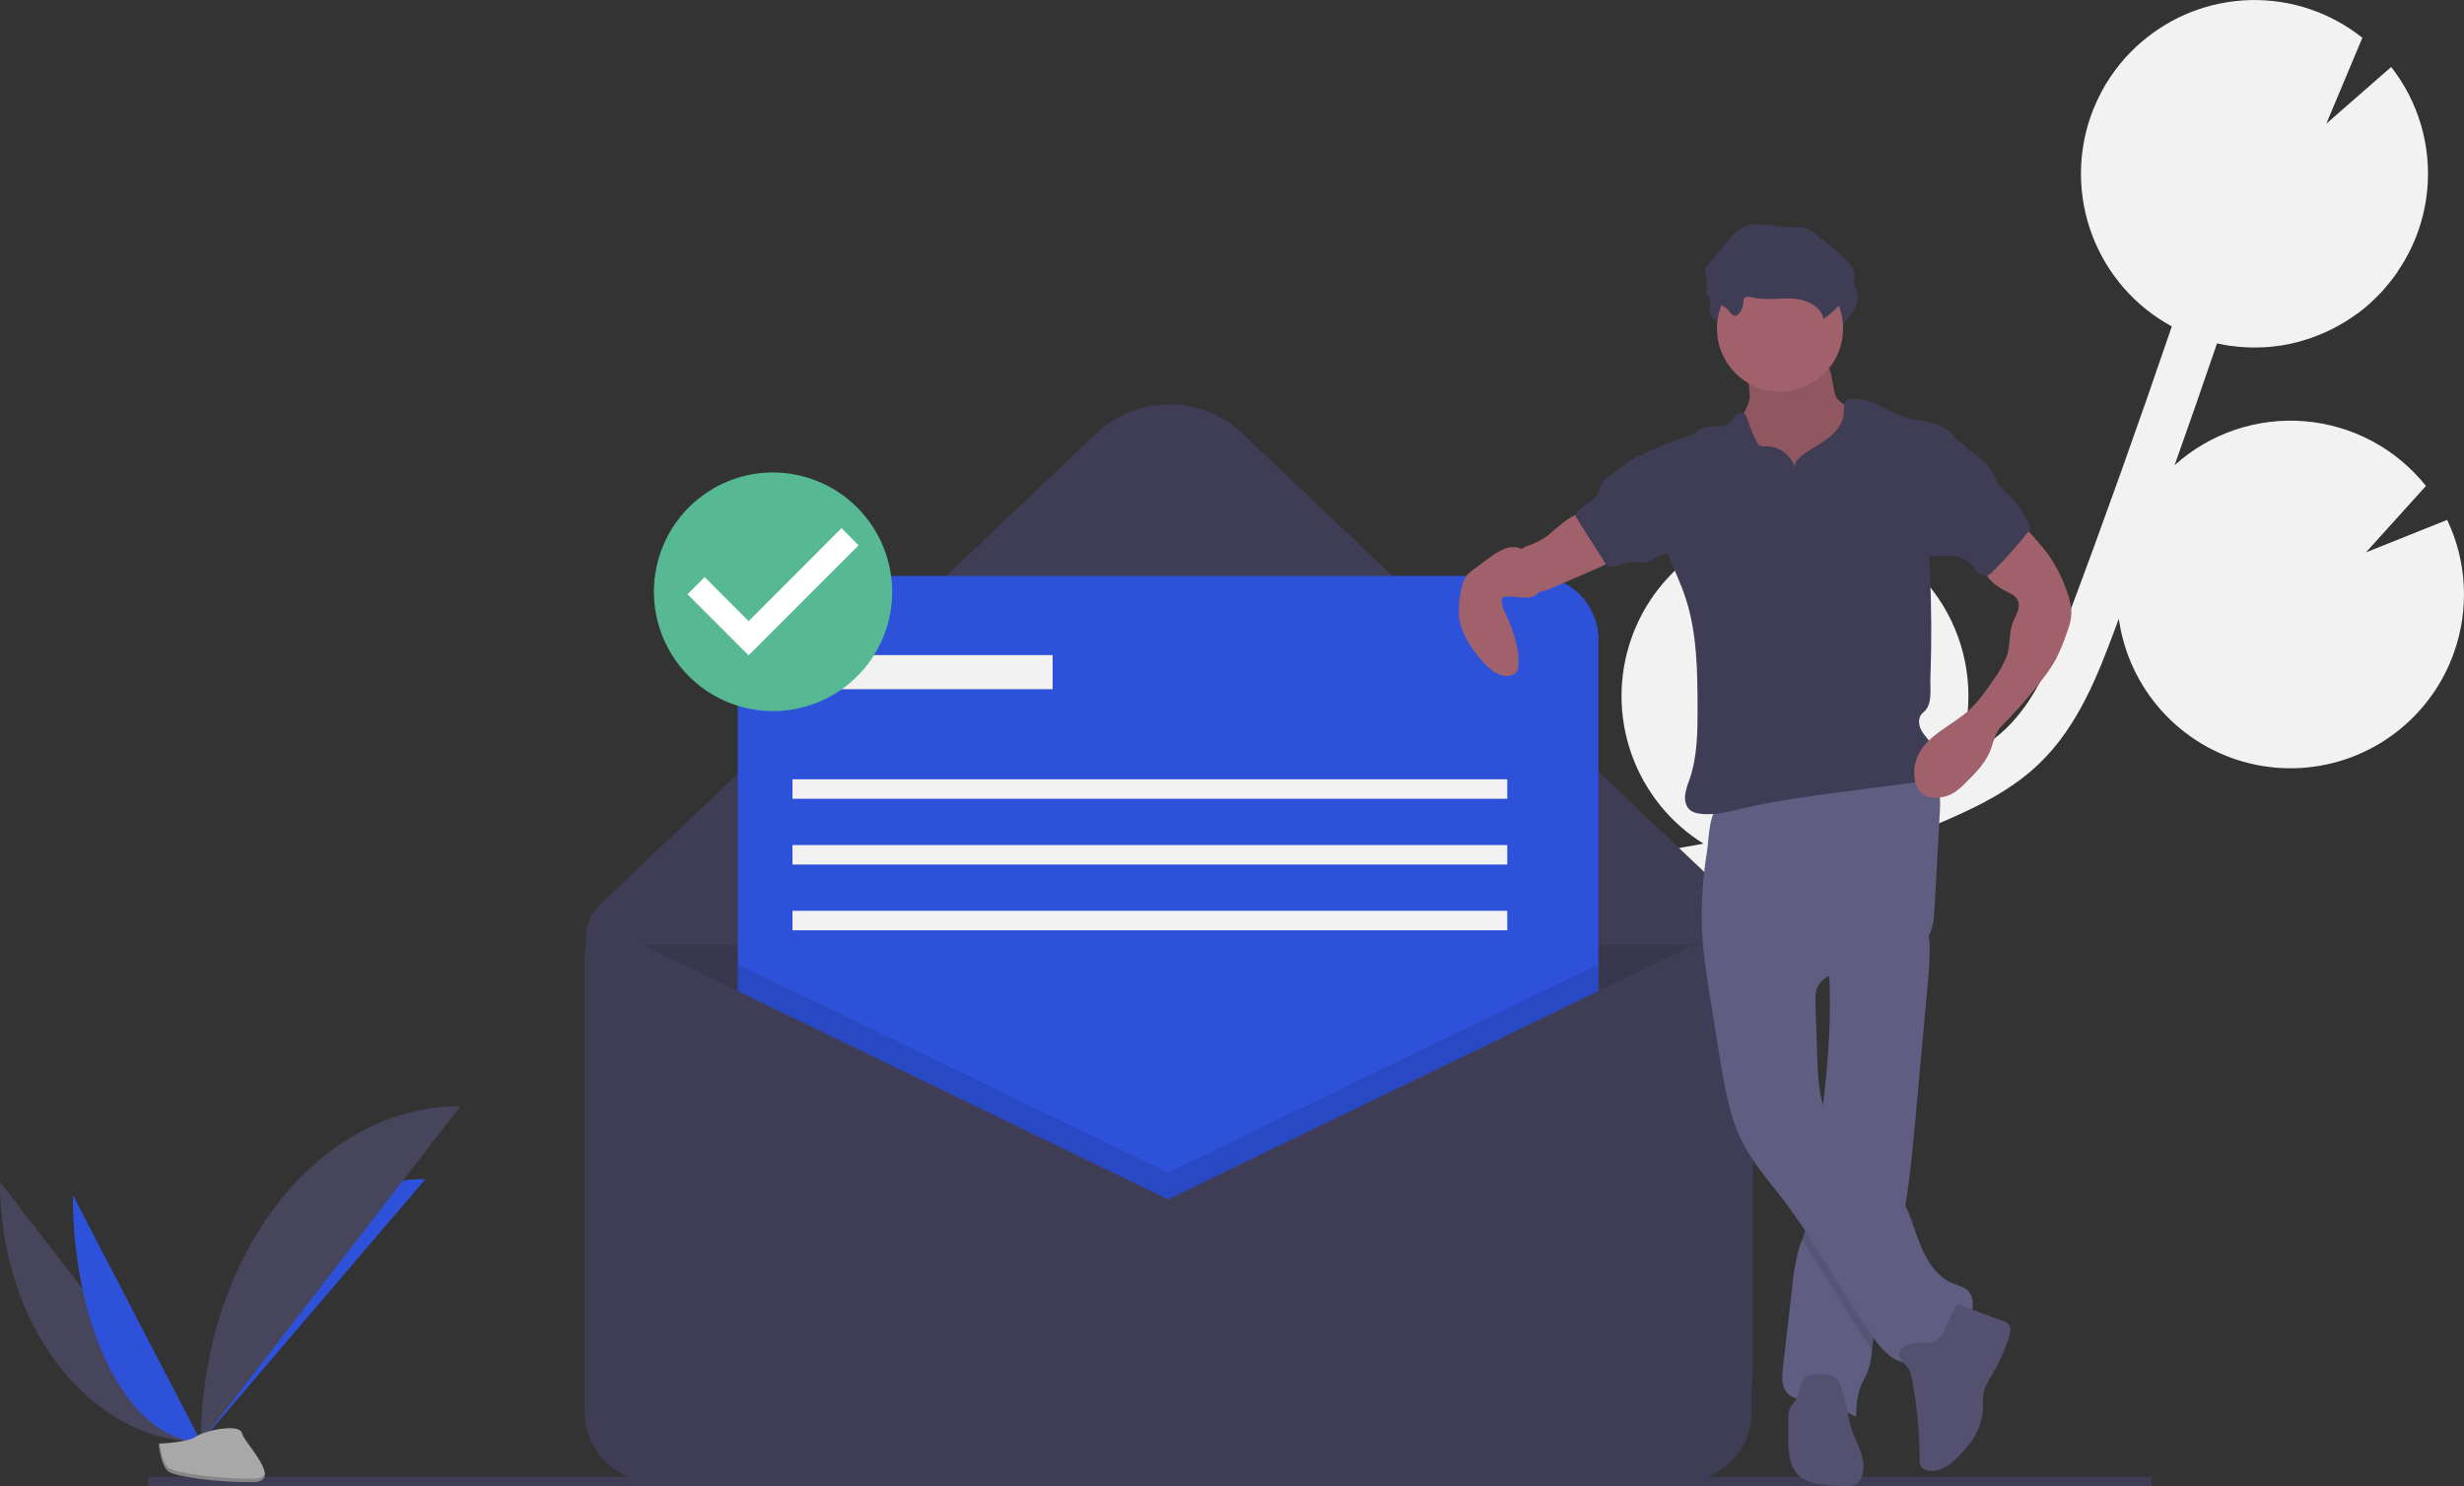 <svg width="242" height="146" viewBox="0 0 242 146" fill="none" xmlns="http://www.w3.org/2000/svg">
<rect x="0" y="0" width="242" height="146" fill="#333333" stroke="none"/>
<g clip-path="url(#clip0)">
<path d="M164.637 83.348L166.712 82.988C166.911 82.953 167.109 82.911 167.308 82.875C164.023 80.832 161.53 77.731 160.238 74.081C158.945 70.431 158.93 66.449 160.196 62.789C161.461 59.13 163.931 56.01 167.2 53.943C170.469 51.876 174.343 50.984 178.184 51.415L175.465 57.899L181.908 52.261C181.923 52.265 181.938 52.27 181.952 52.276C184.063 53.021 186.006 54.175 187.671 55.671C189.336 57.168 190.69 58.979 191.657 61.001C192.623 63.022 193.183 65.214 193.304 67.452C193.424 69.69 193.104 71.93 192.361 74.044C192.253 74.352 192.125 74.645 192.002 74.942C193.821 74.027 195.566 72.961 196.989 71.596C199.87 68.83 201.449 65.013 203.213 60.31C206.708 50.992 210.072 41.538 213.303 32.064C209.74 30.132 206.981 26.991 205.522 23.204C204.063 19.418 203.999 15.234 205.342 11.404C205.515 10.912 205.716 10.437 205.928 9.971C205.981 9.855 206.035 9.739 206.091 9.624C206.307 9.177 206.535 8.74 206.785 8.32C206.826 8.251 206.872 8.186 206.913 8.118C207.131 7.764 207.361 7.42 207.603 7.087C207.693 6.962 207.782 6.837 207.875 6.715C208.149 6.357 208.433 6.007 208.732 5.674C208.832 5.563 208.938 5.459 209.04 5.35C209.27 5.107 209.506 4.871 209.748 4.643C209.876 4.523 210.003 4.402 210.134 4.286C210.167 4.257 210.199 4.224 210.233 4.195C210.234 4.197 210.236 4.199 210.237 4.201C213.238 1.581 217.06 0.098 221.039 0.008C225.018 -0.081 228.903 1.229 232.018 3.711L228.479 12.149L234.849 6.579C237.079 9.425 238.342 12.91 238.456 16.526C238.569 20.141 237.526 23.699 235.479 26.679C235.485 26.681 235.491 26.683 235.497 26.685C235.427 26.787 235.348 26.881 235.277 26.982C235.142 27.171 235.005 27.356 234.864 27.538C234.683 27.771 234.495 27.997 234.303 28.22C234.158 28.388 234.016 28.557 233.865 28.719C233.644 28.955 233.413 29.179 233.181 29.402C233.045 29.532 232.915 29.668 232.775 29.793C232.409 30.121 232.03 30.432 231.639 30.726C231.501 30.829 231.356 30.92 231.216 31.018C230.941 31.212 230.665 31.403 230.38 31.58C230.203 31.69 230.021 31.79 229.84 31.893C229.578 32.042 229.315 32.187 229.046 32.322C228.855 32.418 228.663 32.509 228.469 32.597C228.192 32.724 227.913 32.84 227.63 32.952C227.44 33.026 227.252 33.102 227.059 33.17C226.742 33.282 226.42 33.379 226.096 33.472C225.933 33.519 225.772 33.573 225.607 33.615C225.121 33.739 224.63 33.845 224.133 33.926C224.039 33.941 223.944 33.947 223.851 33.961C223.439 34.021 223.024 34.069 222.607 34.099C222.428 34.112 222.247 34.113 222.067 34.12C221.73 34.134 221.392 34.14 221.052 34.133C220.854 34.129 220.656 34.119 220.458 34.107C220.127 34.089 219.796 34.06 219.465 34.021C219.269 33.998 219.074 33.975 218.878 33.946C218.523 33.892 218.168 33.821 217.814 33.744C217.791 33.739 217.767 33.736 217.744 33.731C216.38 37.728 214.992 41.716 213.578 45.696C215.302 44.142 217.325 42.958 219.523 42.216C221.721 41.474 224.047 41.19 226.359 41.381C228.67 41.572 230.918 42.234 232.965 43.326C235.012 44.419 236.815 45.919 238.262 47.735L232.373 54.26L240.347 51.071C242.284 55.14 242.529 59.813 241.028 64.064C240.508 65.557 239.78 66.969 238.864 68.258C236.894 71.05 234.132 73.184 230.936 74.384C227.741 75.584 224.259 75.795 220.942 74.988C217.625 74.181 214.627 72.394 212.337 69.86C210.046 67.325 208.569 64.159 208.096 60.773C207.946 61.174 207.801 61.58 207.651 61.981C206.094 66.129 204.158 71.292 200.268 75.025C197.632 77.555 194.388 79.16 191.276 80.517C189.249 81.401 187.196 82.218 185.116 82.968C182.803 84.373 180.19 85.207 177.492 85.402C174.209 86.316 170.885 87.078 167.53 87.667L165.438 88.028C163.558 88.351 161.63 88.683 159.717 89.066C159.992 89.148 160.268 89.226 160.542 89.323C163.951 90.525 166.891 92.782 168.936 95.768C170.98 98.753 172.025 102.313 171.918 105.932L158.802 109.966L170.67 111.854C169.585 114.527 167.84 116.881 165.601 118.695C163.361 120.51 160.698 121.726 157.862 122.231C155.026 122.735 152.108 122.511 149.382 121.579C146.656 120.647 144.21 119.039 142.272 116.903C142.393 117.307 142.514 117.711 142.635 118.114C142.876 118.915 143.115 119.712 143.345 120.501C146.467 131.252 145.123 139.708 139.559 144.312L136.54 140.651C141.956 136.169 140.275 126.934 138.793 121.827C138.568 121.053 138.332 120.27 138.096 119.483C136.062 112.714 133.756 105.04 136.742 97.989C141.243 87.361 154.214 85.136 164.637 83.348Z" fill="#F2F2F2"/>
<path d="M160.793 145.691H68.899C65.886 145.691 62.996 144.492 60.865 142.357C58.734 140.222 57.537 137.327 57.537 134.308V92.128C57.537 91.516 57.662 90.909 57.903 90.347C58.145 89.784 58.498 89.277 58.942 88.855L107.636 42.611C109.583 40.762 112.164 39.731 114.846 39.731C117.529 39.731 120.109 40.762 122.056 42.611L168.484 86.702C169.644 87.804 170.568 89.13 171.199 90.601C171.83 92.072 172.156 93.656 172.156 95.257V134.308C172.156 135.803 171.862 137.283 171.291 138.664C170.72 140.045 169.883 141.3 168.828 142.357C167.773 143.414 166.52 144.253 165.141 144.825C163.763 145.397 162.285 145.691 160.793 145.691Z" fill="#3F3D56"/>
<path opacity="0.1" d="M57.537 92.821H171.2V138.818C171.2 140.641 170.478 142.389 169.191 143.678C167.904 144.967 166.159 145.691 164.34 145.691H64.398C62.578 145.691 60.833 144.967 59.547 143.678C58.26 142.389 57.537 140.641 57.537 138.818V92.821Z" fill="black"/>
<path d="M150.74 56.577H78.713C75.26 56.577 72.461 59.381 72.461 62.84V135.002C72.461 138.461 75.26 141.266 78.713 141.266H150.74C154.193 141.266 156.992 138.461 156.992 135.002V62.84C156.992 59.381 154.193 56.577 150.74 56.577Z" fill="#2E51D9"/>
<path opacity="0.1" d="M156.992 94.723V141.266H72.461V94.723L114.726 115.189L156.992 94.723Z" fill="black"/>
<path d="M114.727 117.821L60.572 91.597C60.236 91.434 59.866 91.36 59.494 91.38C59.123 91.401 58.763 91.516 58.448 91.714C58.132 91.912 57.873 92.187 57.693 92.513C57.512 92.839 57.418 93.206 57.418 93.579V138.698C57.418 139.601 57.595 140.495 57.94 141.329C58.285 142.162 58.79 142.92 59.428 143.558C60.065 144.197 60.821 144.703 61.653 145.049C62.486 145.394 63.378 145.572 64.279 145.572H165.175C166.076 145.572 166.969 145.394 167.801 145.049C168.633 144.703 169.39 144.197 170.027 143.558C170.664 142.92 171.169 142.162 171.514 141.329C171.859 140.495 172.036 139.601 172.036 138.698V94.352C172.036 93.897 171.921 93.449 171.701 93.051C171.482 92.653 171.165 92.318 170.78 92.076C170.395 91.834 169.956 91.694 169.503 91.669C169.049 91.644 168.597 91.735 168.188 91.933L114.727 117.821Z" fill="#3F3D56"/>
<path d="M103.384 64.352H79.744V67.701H103.384V64.352Z" fill="#F2F2F2"/>
<path d="M148.038 76.553H77.834V78.467H148.038V76.553Z" fill="#F2F2F2"/>
<path d="M148.038 83.012H77.834V84.926H148.038V83.012Z" fill="#F2F2F2"/>
<path d="M148.038 89.471H77.834V91.385H148.038V89.471Z" fill="#F2F2F2"/>
<path d="M14.555 145.572H211.316" stroke="#3F3D56" stroke-miterlimit="10"/>
<path d="M0 116.113C0 130.218 8.832 141.632 19.748 141.632L0 116.113Z" fill="#46455B"/>
<path d="M19.748 141.632C19.748 127.368 29.605 115.826 41.785 115.826L19.748 141.632Z" fill="#2E51D9"/>
<path d="M7.155 117.392C7.155 130.79 12.788 141.632 19.748 141.632L7.155 117.392Z" fill="#2E51D9"/>
<path d="M19.748 141.632C19.748 123.406 31.141 108.658 45.22 108.658L19.748 141.632Z" fill="#46455B"/>
<path d="M15.593 141.812C15.593 141.812 18.393 141.725 19.237 141.123C20.081 140.521 23.545 139.802 23.755 140.768C23.964 141.734 27.963 145.571 24.802 145.596C21.64 145.622 17.455 145.103 16.613 144.589C15.77 144.075 15.593 141.812 15.593 141.812Z" fill="#A8A8A8"/>
<path opacity="0.2" d="M24.858 145.26C21.696 145.286 17.511 144.767 16.669 144.253C16.027 143.861 15.772 142.456 15.686 141.808C15.627 141.811 15.593 141.812 15.593 141.812C15.593 141.812 15.77 144.075 16.613 144.589C17.455 145.103 21.64 145.622 24.802 145.596C25.714 145.589 26.029 145.264 26.012 144.782C25.885 145.073 25.537 145.255 24.858 145.26Z" fill="black"/>
<path d="M171.859 38.94C171.716 40.221 170.74 41.253 170.379 42.49C169.835 44.352 170.776 46.351 172.062 47.801C173.1 48.959 174.357 49.899 175.76 50.566C177.164 51.234 178.685 51.615 180.237 51.69C180.692 51.73 181.152 51.679 181.588 51.542C181.978 51.385 182.329 51.145 182.617 50.838C183.585 49.863 184.105 48.513 184.313 47.153C184.52 45.793 184.439 44.408 184.358 43.035C184.359 42.751 184.307 42.47 184.206 42.204C184.074 41.952 183.893 41.728 183.673 41.547C182.975 40.906 182.207 40.347 181.383 39.881C181.01 39.713 180.682 39.462 180.423 39.145C180.268 38.874 180.167 38.575 180.127 38.264L179.874 36.973C179.829 36.6 179.702 36.243 179.502 35.926C179.055 35.322 178.2 35.239 177.451 35.21L174.703 35.102C173.849 35.068 172.723 34.823 171.888 34.991C171.109 35.148 171.368 35.867 171.51 36.522C171.715 37.313 171.832 38.124 171.859 38.94Z" fill="#A0616A"/>
<path opacity="0.1" d="M171.859 38.94C171.716 40.221 170.74 41.253 170.379 42.49C169.835 44.352 170.776 46.351 172.062 47.801C173.1 48.959 174.357 49.899 175.76 50.566C177.164 51.234 178.685 51.615 180.237 51.69C180.692 51.73 181.152 51.679 181.588 51.542C181.978 51.385 182.329 51.145 182.617 50.838C183.585 49.863 184.105 48.513 184.313 47.153C184.52 45.793 184.439 44.408 184.358 43.035C184.359 42.751 184.307 42.47 184.206 42.204C184.074 41.952 183.893 41.728 183.673 41.547C182.975 40.906 182.207 40.347 181.383 39.881C181.01 39.713 180.682 39.462 180.423 39.145C180.268 38.874 180.167 38.575 180.127 38.264L179.874 36.973C179.829 36.6 179.702 36.243 179.502 35.926C179.055 35.322 178.2 35.239 177.451 35.21L174.703 35.102C173.849 35.068 172.723 34.823 171.888 34.991C171.109 35.148 171.368 35.867 171.51 36.522C171.715 37.313 171.832 38.124 171.859 38.94Z" fill="black"/>
<path d="M189.336 96.598C188.946 100.874 188.557 105.149 188.168 109.423C187.863 112.787 187.553 116.164 186.955 119.485C186.749 120.629 186.507 121.768 186.22 122.896C185.422 126.029 184.264 129.092 183.89 132.304C183.879 132.397 183.869 132.491 183.859 132.586C183.817 133.296 183.683 133.998 183.46 134.673C183.273 135.164 182.986 135.611 182.784 136.095C182.381 137.064 182.328 138.135 182.279 139.185C180.861 138.386 179.309 137.855 177.7 137.617C176.924 137.501 176.059 137.419 175.53 136.838C174.944 136.196 175.009 135.213 175.107 134.35C175.416 131.672 175.724 128.995 176.031 126.319C176.132 125.168 176.327 124.027 176.615 122.908C176.721 122.536 176.849 122.169 176.979 121.803C177.158 121.299 177.339 120.795 177.474 120.277C177.67 119.44 177.806 118.59 177.883 117.734C178.2 115.04 178.581 112.352 178.915 109.659L178.933 109.518C179.434 105.437 179.815 101.337 179.705 97.226C179.69 96.618 179.664 96.009 179.625 95.399C179.57 94.514 179.489 94.046 180.22 93.492C181.028 92.882 182.092 92.454 183.016 92.055C183.513 91.838 188.99 89.89 189.117 90.318C189.374 91.229 189.509 92.171 189.518 93.118C189.522 94.281 189.461 95.442 189.336 96.598Z" fill="#605D82"/>
<path opacity="0.1" d="M186.955 119.485C186.748 120.629 186.507 121.768 186.22 122.896C185.421 126.029 184.264 129.092 183.89 132.304C183.878 132.397 183.869 132.491 183.859 132.586C181.417 129.092 179.361 125.334 176.979 121.803C177.157 121.299 177.338 120.795 177.474 120.277C177.669 119.44 177.806 118.59 177.883 117.734C178.199 115.04 178.581 112.352 178.915 109.659L178.932 109.518C179.072 110.089 179.272 110.644 179.528 111.174C181.128 114.431 184.93 116.078 186.79 119.195C186.847 119.292 186.902 119.389 186.955 119.485Z" fill="black"/>
<path d="M167.144 90.842C167.225 93.454 167.642 96.043 168.059 98.624L168.918 103.948C169.388 106.861 169.878 109.834 171.255 112.444C172.284 114.396 173.767 116.062 175.109 117.814C178.408 122.12 180.887 126.997 184.015 131.429C184.924 132.717 186.224 134.11 187.775 133.842C188.794 133.665 189.534 132.815 190.334 132.16C191.278 131.388 192.415 130.823 193.158 129.855C193.901 128.887 194.046 127.279 193.04 126.59C192.676 126.388 192.289 126.229 191.889 126.118C190.329 125.523 189.319 123.998 188.677 122.455C188.035 120.912 187.646 119.253 186.79 117.818C184.93 114.7 181.128 113.054 179.527 109.795C178.631 107.97 178.545 105.866 178.477 103.833L178.302 98.651C178.283 98.084 178.268 97.495 178.498 96.977C179.11 95.597 180.959 95.469 182.456 95.294C184.154 95.095 185.8 94.574 187.305 93.761C188.168 93.295 189.01 92.7 189.471 91.834C189.892 91.044 189.95 90.117 189.999 89.223L190.517 79.831C190.562 79.023 190.603 78.188 190.318 77.43C189.605 75.528 187.207 74.907 185.181 74.998C181.411 75.166 177.93 76.791 174.375 77.889C173.494 78.167 172.6 78.401 171.696 78.589C170.898 78.749 169.933 78.683 169.172 78.94C167.819 79.397 167.853 82.362 167.661 83.592C167.265 85.987 167.092 88.414 167.144 90.842Z" fill="#605D82"/>
<path d="M187.264 134.235C187.596 134.571 187.705 135.063 187.791 135.528C188.272 138.108 188.521 140.725 188.538 143.35C188.516 143.594 188.564 143.84 188.678 144.058C188.772 144.188 188.899 144.29 189.046 144.354C190.007 144.813 191.122 144.173 191.923 143.471C193.407 142.168 194.663 140.419 194.747 138.444C194.732 137.935 194.75 137.426 194.801 136.92C194.931 136.176 195.364 135.528 195.746 134.877C196.396 133.769 196.92 132.592 197.309 131.367C197.455 130.907 197.552 130.328 197.192 130.007C197.065 129.906 196.92 129.831 196.765 129.784L192.424 128.169C192.048 128.029 191.112 130.438 190.963 130.701C190.6 131.345 190.238 131.711 189.509 131.86C188.765 132.012 187.879 131.794 187.185 132.166C186.01 132.795 186.599 133.563 187.264 134.235Z" fill="#535070"/>
<path d="M180.565 135.722C180.484 135.561 180.372 135.418 180.235 135.302C180.034 135.174 179.805 135.097 179.568 135.075C178.742 134.935 177.762 134.842 177.192 135.457C176.657 136.034 176.749 136.974 176.302 137.622C176.161 137.827 175.969 137.996 175.846 138.213C175.694 138.544 175.625 138.908 175.646 139.272C175.623 140.276 175.6 141.281 175.669 142.283C175.727 143.122 175.868 144.001 176.392 144.659C177.233 145.714 178.749 145.866 180.095 145.934L181.186 145.99C181.486 146.026 181.79 145.998 182.079 145.908C182.258 145.825 182.418 145.707 182.55 145.561C182.683 145.415 182.784 145.244 182.85 145.058C183.417 143.645 182.518 142.123 181.965 140.704C181.329 139.074 181.443 137.263 180.565 135.722Z" fill="#535070"/>
<path d="M171.543 31.723C171.529 31.579 171.551 31.435 171.604 31.301C171.764 31.018 172.181 31.096 172.495 31.175C173.76 31.494 175.093 31.205 176.395 31.28C177.697 31.355 179.164 32.007 179.426 33.287C180.371 32.616 181.186 31.777 181.83 30.812C182.192 30.27 182.507 29.649 182.457 29C182.387 28.062 181.602 27.361 180.875 26.767L178.708 24.995C178.424 24.733 178.095 24.524 177.738 24.377C177.238 24.206 176.692 24.287 176.163 24.288C174.586 24.289 172.905 23.57 171.502 24.292C170.916 24.594 170.475 25.111 170.05 25.615L168.116 27.908C167.971 28.054 167.865 28.235 167.807 28.433C167.752 28.713 167.896 28.99 167.946 29.27C168.037 29.783 167.817 30.329 167.986 30.822C168.267 31.638 169.257 31.754 169.862 32.222C170.088 32.397 170.441 32.988 170.71 32.981C171.195 32.968 171.53 32.1 171.543 31.723Z" fill="#3F3D56"/>
<path d="M174.824 38.482C178.244 38.482 181.016 35.705 181.016 32.279C181.016 28.852 178.244 26.075 174.824 26.075C171.404 26.075 168.632 28.852 168.632 32.279C168.632 35.705 171.404 38.482 174.824 38.482Z" fill="#A0616A"/>
<path d="M176.275 45.855C176.065 45.253 175.668 44.732 175.143 44.37C174.618 44.008 173.992 43.823 173.355 43.842C173.172 43.876 172.984 43.852 172.816 43.774C172.721 43.701 172.645 43.606 172.594 43.497C172.218 42.818 171.915 42.101 171.692 41.358C171.593 41.03 171.458 40.643 171.126 40.557C170.989 40.539 170.849 40.559 170.722 40.614C170.595 40.67 170.486 40.759 170.405 40.871C170.248 41.099 170.076 41.315 169.89 41.52C169.112 42.218 167.731 41.582 166.904 42.222C166.769 42.327 166.658 42.461 166.516 42.556C166.374 42.641 166.221 42.707 166.061 42.751C164.465 43.273 162.901 43.887 161.375 44.59C161.925 47.907 162.488 51.282 163.777 54.388C164.39 55.865 165.085 57.312 165.577 58.835C166.665 62.209 166.713 65.819 166.725 69.365C166.734 71.792 166.722 74.271 165.938 76.567C165.727 77.074 165.578 77.606 165.495 78.149C165.448 78.696 165.607 79.299 166.049 79.624C166.306 79.792 166.599 79.895 166.905 79.924C168.263 80.124 169.632 79.762 170.969 79.452C174.552 78.62 178.207 78.144 181.855 77.67L187.968 76.875C188.407 76.845 188.835 76.734 189.233 76.547C190.352 75.934 190.458 74.248 189.763 73.177C189.43 72.663 188.96 72.241 188.681 71.697C188.401 71.152 188.377 70.391 188.859 70.013C189.839 69.246 189.546 67.823 189.593 66.577C189.724 63.096 189.706 59.613 189.54 56.129C189.491 55.408 189.479 54.684 189.505 53.962C189.614 52.738 189.84 51.527 190.18 50.346L192.037 43.019C191.552 42.251 190.623 41.763 189.743 41.542C188.862 41.321 187.946 41.255 187.079 40.986C185.303 40.435 183.722 39.036 181.868 39.166C181.728 39.169 181.59 39.203 181.464 39.265C181.046 39.503 181.112 40.106 181.085 40.587C181.026 41.651 180.245 42.54 179.383 43.164C178.52 43.787 177.535 44.242 176.743 44.953C176.603 45.059 176.488 45.195 176.407 45.351C176.326 45.507 176.281 45.679 176.275 45.855Z" fill="#3F3D56"/>
<path d="M151.74 52.806C151.329 53.072 150.893 53.297 150.437 53.477C149.991 53.61 149.57 53.815 149.19 54.084C149.014 54.235 148.867 54.417 148.756 54.621C148.546 54.993 148.44 55.415 148.449 55.842C148.457 56.27 148.58 56.687 148.805 57.051C149.03 57.414 149.348 57.711 149.725 57.909C150.103 58.108 150.528 58.201 150.954 58.179C151.52 58.115 152.071 57.951 152.579 57.693L156.947 55.797C157.686 55.476 158.485 55.1 158.834 54.373C158.875 54.305 158.89 54.225 158.876 54.147C158.841 54.065 158.778 53.997 158.697 53.958C157.712 53.317 156.85 52.503 156.154 51.556C155.975 51.312 155.756 50.736 155.502 50.59C154.578 50.057 152.48 52.324 151.74 52.806Z" fill="#A0616A"/>
<path d="M198.429 51.25L200.04 53.093C200.385 53.488 200.731 53.884 201.046 54.305C201.82 55.373 202.441 56.545 202.891 57.785C203.241 58.706 203.531 59.686 203.409 60.663C203.327 61.164 203.192 61.654 203.006 62.126C202.711 63.033 202.345 63.916 201.912 64.766C201.548 65.412 201.136 66.03 200.681 66.615C199.434 68.27 198.07 69.833 196.599 71.292C196.048 71.838 195.818 72.721 195.578 73.459C195.136 74.82 194.084 75.88 193.067 76.885C192.74 77.231 192.379 77.543 191.989 77.815C191.405 78.192 190.722 78.387 190.027 78.375C189.723 78.377 189.422 78.314 189.144 78.191C188.448 77.86 188.094 77.054 188.021 76.286C187.957 75.588 188.073 74.886 188.36 74.247C189.284 72.197 191.657 71.308 193.334 69.812C194.317 68.934 195.069 67.832 195.811 66.742C196.315 66.062 196.735 65.323 197.064 64.542C197.438 63.541 197.293 62.355 197.62 61.338C197.758 60.907 198.004 60.519 198.153 60.092C198.302 59.666 198.339 59.159 198.079 58.79C197.883 58.555 197.632 58.372 197.35 58.255C196.278 57.71 195.078 57.009 194.873 55.823C194.792 55.165 194.963 54.501 195.353 53.965C195.742 53.437 196.196 52.961 196.704 52.547C197.173 52.132 197.961 51.665 198.429 51.25Z" fill="#A0616A"/>
<path d="M150.706 55.378C150.421 54.803 150.066 54.215 149.492 53.929C149.214 53.808 148.914 53.745 148.611 53.744C148.308 53.743 148.007 53.803 147.728 53.922C147.172 54.162 146.651 54.478 146.18 54.86L144.792 55.885C144.478 56.092 144.199 56.349 143.968 56.647C143.749 57.008 143.604 57.409 143.539 57.826C143.297 58.779 143.223 59.766 143.321 60.744C143.541 62.312 144.485 63.681 145.523 64.875C146.172 65.621 146.974 66.373 147.961 66.405C148.387 66.419 148.861 66.251 149.038 65.862C149.099 65.708 149.132 65.544 149.134 65.378C149.241 63.629 148.616 61.921 147.888 60.328C147.656 59.911 147.519 59.447 147.486 58.971C147.481 58.891 147.502 58.811 147.546 58.743C147.609 58.678 147.692 58.637 147.783 58.627C148.779 58.43 150.496 59.206 151.195 58.097C151.649 57.378 151.028 56.03 150.706 55.378Z" fill="#A0616A"/>
<path d="M171.219 29.77C171.205 29.627 171.226 29.483 171.28 29.349C171.44 29.066 171.857 29.143 172.171 29.223C173.436 29.542 174.769 29.253 176.071 29.328C177.373 29.402 178.84 30.055 179.102 31.335C180.047 30.663 180.862 29.825 181.506 28.86C181.867 28.318 182.182 27.697 182.133 27.047C182.062 26.11 181.277 25.409 180.551 24.815L178.384 23.043C178.1 22.781 177.771 22.572 177.414 22.425C176.914 22.253 176.368 22.335 175.839 22.335C174.262 22.337 172.581 21.617 171.178 22.34C170.592 22.642 170.151 23.159 169.726 23.663L167.792 25.956C167.647 26.102 167.54 26.283 167.483 26.481C167.428 26.761 167.572 27.037 167.622 27.318C167.713 27.831 167.493 28.377 167.662 28.869C167.943 29.686 168.933 29.802 169.538 30.27C169.764 30.445 170.117 31.036 170.386 31.029C170.871 31.016 171.206 30.148 171.219 29.77Z" fill="#3F3D56"/>
<path d="M158.067 46.771C157.817 46.933 157.598 47.138 157.419 47.376C157.192 47.72 157.146 48.154 156.951 48.517C156.533 49.294 155.557 49.57 154.948 50.208C154.852 50.295 154.784 50.411 154.756 50.538C154.753 50.711 154.811 50.88 154.92 51.014L157.856 55.639C158.834 55.725 159.771 55.112 160.749 55.193C161.115 55.224 161.488 55.35 161.839 55.242C162.089 55.13 162.324 54.986 162.537 54.814C163.121 54.444 163.898 54.401 164.388 53.913C164.858 53.445 164.917 52.713 164.912 52.049C164.92 51.473 164.861 50.897 164.737 50.334C164.305 48.559 162.95 47.197 162.1 45.624C161.687 44.859 161.462 44.411 160.586 44.936C159.706 45.465 158.895 46.165 158.067 46.771Z" fill="#3F3D56"/>
<path d="M193.728 44.432C194.28 44.791 194.777 45.228 195.205 45.729C195.652 46.307 195.906 47.014 196.335 47.605C196.752 48.178 197.319 48.622 197.791 49.149C198.508 49.95 198.993 50.926 199.47 51.889C198.306 53.41 197.036 54.847 195.671 56.19C195.52 56.369 195.319 56.501 195.095 56.569C194.942 56.586 194.788 56.564 194.645 56.506C194.503 56.448 194.377 56.355 194.279 56.236C194.068 56.014 193.918 55.74 193.716 55.509C193.239 55.016 192.603 54.708 191.921 54.639C191.245 54.574 190.564 54.565 189.887 54.611C189.738 54.628 189.588 54.603 189.452 54.538C189.352 54.469 189.27 54.375 189.215 54.266C188.42 52.911 188.676 51.209 188.957 49.662L189.6 46.113C189.693 45.435 189.873 44.772 190.136 44.141C190.38 43.619 190.925 42.734 191.595 42.89C192.271 43.047 193.159 44.023 193.728 44.432Z" fill="#3F3D56"/>
<path d="M75.924 67.737C81.331 67.737 85.714 63.337 85.714 57.91C85.714 52.483 81.331 48.084 75.924 48.084C70.517 48.084 66.134 52.483 66.134 57.91C66.134 63.337 70.517 67.737 75.924 67.737Z" fill="white"/>
<path d="M75.924 46.409C73.61 46.409 71.348 47.097 69.424 48.385C67.5 49.673 66 51.504 65.114 53.646C64.229 55.788 63.997 58.145 64.448 60.419C64.9 62.693 66.014 64.781 67.651 66.421C69.287 68.06 71.372 69.177 73.642 69.629C75.911 70.081 78.264 69.849 80.402 68.962C82.54 68.075 84.367 66.572 85.653 64.645C86.939 62.717 87.625 60.45 87.625 58.132C87.616 55.026 86.38 52.049 84.188 49.853C81.996 47.657 79.025 46.419 75.924 46.409ZM73.522 64.382L67.526 58.374L69.208 56.689L73.528 61.017L82.647 51.882L84.329 53.567L73.522 64.382L73.522 64.382Z" fill="#57B894"/>
</g>
<defs>
<clipPath id="clip0">
<rect width="242" height="146" fill="white"/>
</clipPath>
</defs>
</svg>